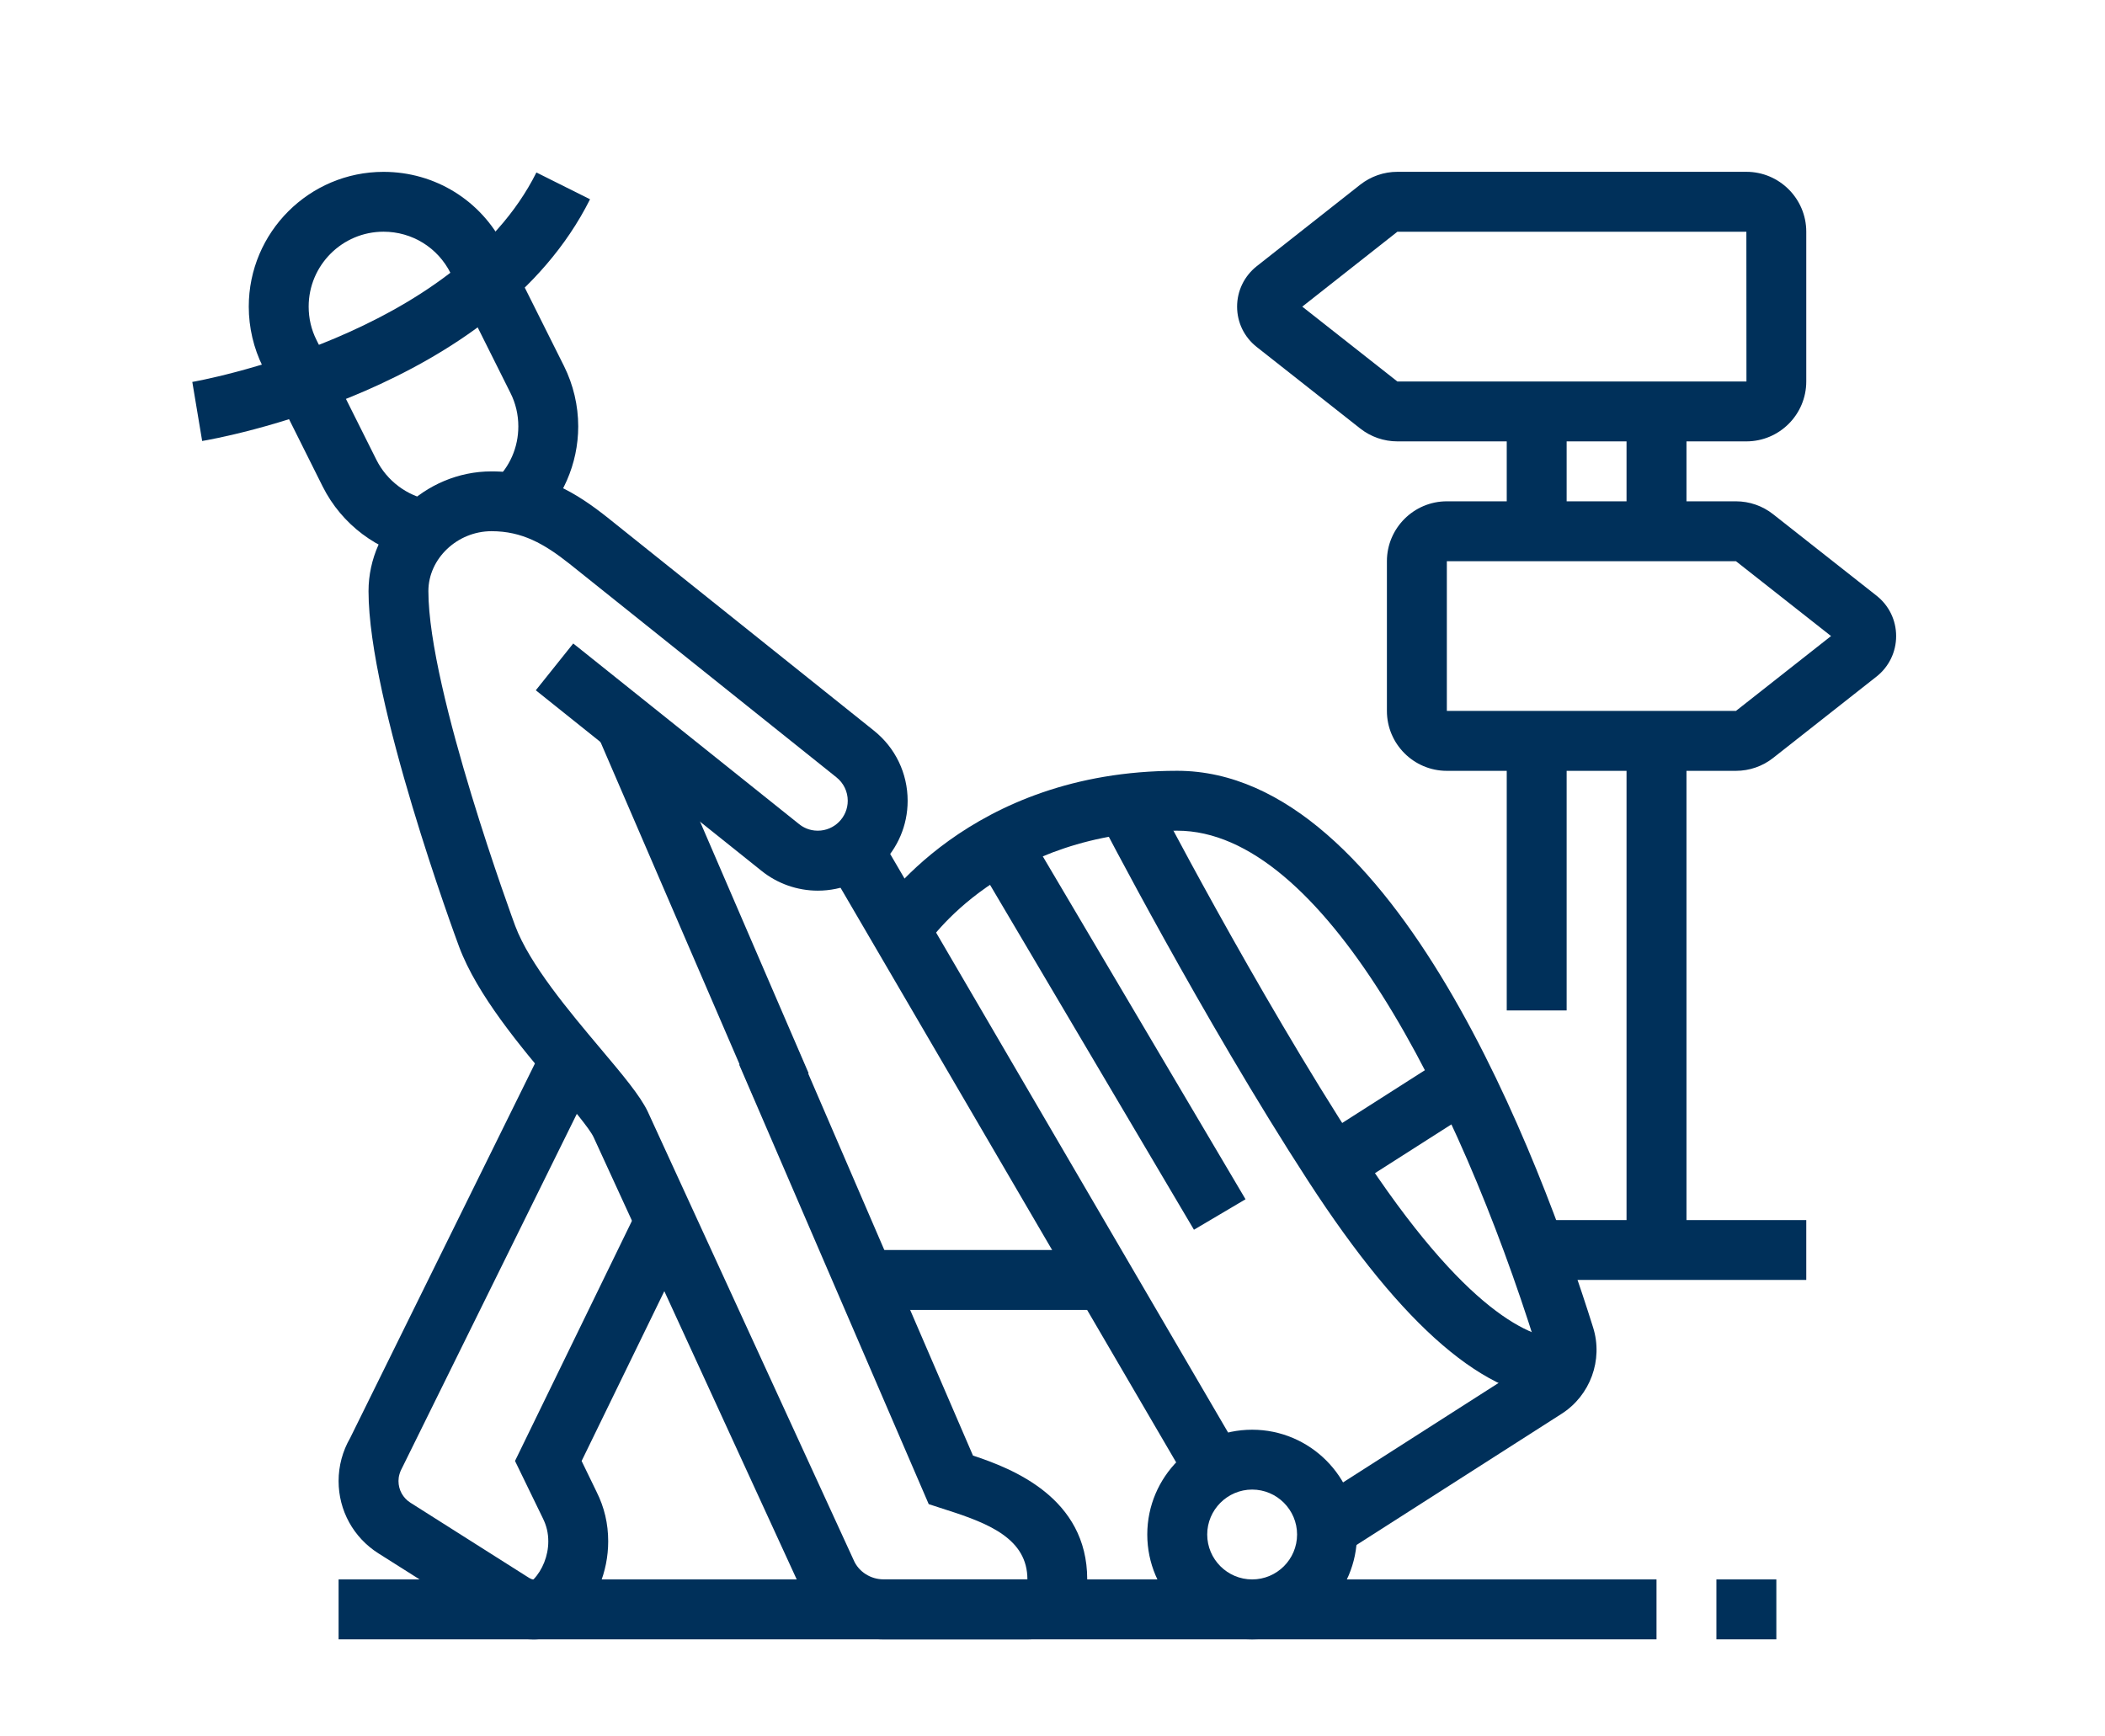 <?xml version="1.0" encoding="utf-8"?>
<!-- Generator: Adobe Illustrator 16.0.0, SVG Export Plug-In . SVG Version: 6.00 Build 0)  -->
<!DOCTYPE svg PUBLIC "-//W3C//DTD SVG 1.1//EN" "http://www.w3.org/Graphics/SVG/1.1/DTD/svg11.dtd">
<svg version="1.1" id="Calque_1" xmlns="http://www.w3.org/2000/svg" xmlns:xlink="http://www.w3.org/1999/xlink" x="0px" y="0px"
	 width="52.75px" height="43.5px" viewBox="0 0 52.75 43.5" enable-background="new 0 0 52.75 43.5" xml:space="preserve">
<g display="none">
	<g display="inline">
		<path fill="#00305A" d="M38.494,22.953c-2.821,0-5.116-2.294-5.116-5.115c0-2.82,2.295-5.115,5.116-5.115
			c2.819,0,5.114,2.294,5.114,5.115C43.608,20.659,41.313,22.953,38.494,22.953z M38.494,14.188c-2.015,0-3.652,1.638-3.652,3.65
			c0,2.014,1.638,3.651,3.652,3.651c2.011,0,3.648-1.638,3.648-3.651C42.143,15.826,40.505,14.188,38.494,14.188z"/>
		<path fill="#00305A" d="M26.149,22.374c-2.821,0-5.116-2.294-5.116-5.115c0-2.821,2.295-5.115,5.116-5.115
			c2.82,0,5.115,2.294,5.115,5.115C31.265,20.08,28.97,22.374,26.149,22.374z M26.149,13.608c-2.014,0-3.65,1.637-3.65,3.65
			c0,2.013,1.637,3.651,3.65,3.651c2.013,0,3.65-1.639,3.65-3.651C29.8,15.246,28.162,13.608,26.149,13.608z"/>
		<path fill="#00305A" d="M41.646,37.521c-0.224,0-0.448-0.018-0.673-0.051l-6.702-1.002c-1.663-0.249-2.845-1.807-2.639-3.477
			c0.107-0.85,0.544-1.601,1.232-2.112c0.688-0.515,1.531-0.719,2.379-0.58l5.936,0.981c0.398,0.067,0.668,0.446,0.602,0.843
			c-0.065,0.4-0.444,0.671-0.843,0.604l-5.934-0.982c-0.45-0.073-0.899,0.036-1.263,0.307c-0.366,0.273-0.597,0.672-0.653,1.124
			c-0.112,0.884,0.517,1.714,1.398,1.847l6.704,1c0.885,0.131,1.782-0.127,2.462-0.713c0.679-0.585,1.067-1.435,1.067-2.33v-7.157
			c0-0.982-0.522-1.9-1.365-2.404l-2.527-1.505c-0.347-0.206-0.462-0.655-0.256-1.003c0.207-0.348,0.658-0.462,1.006-0.255
			l2.526,1.505c1.284,0.766,2.082,2.168,2.082,3.662v7.157c0,1.322-0.574,2.576-1.577,3.44
			C43.778,37.133,42.726,37.521,41.646,37.521z"/>
		<path fill="#00305A" d="M29.801,20.414c-0.344,0-0.65-0.243-0.719-0.592c-0.077-0.397,0.181-0.781,0.58-0.859l4.308-0.837
			c0.4-0.077,0.781,0.182,0.859,0.58c0.077,0.397-0.181,0.78-0.579,0.858L29.941,20.4C29.895,20.41,29.848,20.414,29.801,20.414z"/>
		<path fill="#00305A" d="M48.263,27.177c-0.437,0-0.87-0.104-1.265-0.307l-1.883-0.979c-0.357-0.186-0.499-0.627-0.313-0.988
			c0.189-0.36,0.63-0.498,0.988-0.313l1.883,0.978c0.318,0.165,0.679,0.188,1.016,0.068c0.337-0.118,0.601-0.368,0.744-0.695
			c0.264-0.612,0.008-1.333-0.584-1.64l-6.31-3.277c-0.358-0.188-0.5-0.63-0.314-0.988c0.188-0.359,0.631-0.499,0.989-0.313
			l6.311,3.28c1.271,0.659,1.82,2.207,1.252,3.521c-0.301,0.695-0.884,1.239-1.597,1.493C48.882,27.122,48.571,27.177,48.263,27.177
			z"/>
		<path fill="#00305A" d="M32.36,32.728c-0.15,0-0.303-0.046-0.434-0.143L5.455,13.169c-0.326-0.239-0.396-0.698-0.158-1.023
			c0.24-0.326,0.698-0.396,1.024-0.157l26.475,19.414c0.326,0.239,0.395,0.697,0.157,1.024
			C32.807,32.622,32.585,32.728,32.36,32.728z"/>
		<path fill="#00305A" d="M7.022,16.417c-0.079,0-0.157-0.014-0.232-0.04L2.6,14.975c-0.385-0.128-0.592-0.543-0.462-0.928
			l2.617-7.815C4.816,6.048,4.95,5.896,5.123,5.809C5.296,5.723,5.498,5.708,5.682,5.77l4.19,1.403
			c0.384,0.128,0.591,0.544,0.463,0.928l-2.618,7.815c-0.062,0.184-0.194,0.335-0.368,0.422C7.247,16.391,7.134,16.417,7.022,16.417
			z M3.759,13.818l2.802,0.938l2.152-6.425L5.911,7.392L3.759,13.818z"/>
		<path fill="#00305A" d="M12.129,5.643c-0.218,0-0.435-0.099-0.579-0.284c-0.248-0.32-0.188-0.78,0.131-1.028l3.101-2.403
			c0.32-0.248,0.78-0.189,1.027,0.13c0.249,0.32,0.19,0.779-0.13,1.027l-3.101,2.404C12.445,5.591,12.288,5.643,12.129,5.643z"/>
		<path fill="#00305A" d="M15.231,15.058c-0.157,0-0.315-0.05-0.448-0.155L11.682,12.5c-0.319-0.249-0.378-0.708-0.131-1.028
			c0.248-0.32,0.708-0.378,1.028-0.13l3.101,2.405c0.32,0.247,0.379,0.707,0.13,1.026C15.667,14.959,15.449,15.058,15.231,15.058z"
			/>
		<path fill="#00305A" d="M17.29,9.225h-3.608c-0.406,0-0.733-0.329-0.733-0.733c0-0.404,0.328-0.731,0.733-0.731h3.608
			c0.405,0,0.733,0.328,0.733,0.731C18.022,8.896,17.694,9.225,17.29,9.225z"/>
		<path fill="#00305A" d="M20.178,36.227c-0.162,0-0.324-0.053-0.459-0.162l-4.156-3.351c-0.002-0.003-0.006-0.005-0.007-0.006
			c-0.625-0.517-0.998-1.247-1.05-2.057c-0.053-0.809,0.222-1.583,0.773-2.176l3.101-3.335c0.274-0.299,0.739-0.314,1.036-0.039
			c0.296,0.275,0.313,0.737,0.037,1.034l-3.1,3.337c-0.274,0.296-0.412,0.682-0.386,1.083c0.027,0.4,0.211,0.764,0.519,1.021
			l4.153,3.346c0.315,0.255,0.363,0.715,0.111,1.032C20.604,36.133,20.393,36.227,20.178,36.227z"/>
		<path fill="#00305A" d="M19.745,41.85c-0.023,0-0.047-0.002-0.072-0.006c-0.403-0.04-0.697-0.399-0.656-0.801l1.413-14.138
			c0.041-0.401,0.398-0.695,0.802-0.656c0.403,0.04,0.696,0.4,0.655,0.801l-1.413,14.139C20.436,41.565,20.118,41.85,19.745,41.85z"
			/>
		<path fill="#00305A" d="M43.569,41.849c-0.394,0-0.72-0.313-0.731-0.708l-0.162-4.763c-0.013-0.405,0.303-0.744,0.708-0.758
			c0.401-0.011,0.743,0.303,0.757,0.708l0.161,4.763c0.015,0.403-0.304,0.742-0.707,0.758
			C43.586,41.849,43.577,41.849,43.569,41.849z"/>
		<path fill="#00305A" d="M30.931,41.849c-0.016,0-0.027,0-0.042-0.001c-0.404-0.021-0.715-0.367-0.692-0.772l0.259-4.762
			c0.021-0.403,0.364-0.716,0.771-0.692c0.402,0.021,0.714,0.367,0.691,0.772l-0.258,4.76
			C31.637,41.544,31.315,41.849,30.931,41.849z"/>
	</g>
	<path display="inline" fill="#00305A" d="M30.987,28.474c-0.019,0-0.038,0-0.057-0.003c-0.404-0.029-0.706-0.382-0.674-0.785
		l0.244-3.1c0.132-1.677,1.155-3.168,2.672-3.892l1.322-0.633c0.365-0.174,0.804-0.021,0.978,0.346
		c0.174,0.364,0.019,0.801-0.346,0.977l-1.322,0.63c-1.049,0.502-1.753,1.53-1.845,2.687l-0.243,3.1
		C31.686,28.183,31.367,28.474,30.987,28.474z"/>
</g>
<g display="none">
	<rect x="20.266" y="24.385" display="inline" fill="#00305A" width="1.338" height="16.045"/>
	<path display="inline" fill="#00305A" d="M25.187,38.85c-0.112-0.092-0.243-0.166-0.385-0.213l-1.193-0.397v-6.498h1.337v5.533
		l0.28,0.094c0.303,0.1,0.578,0.256,0.821,0.456L25.187,38.85z"/>
	<rect x="23.608" y="15.695" display="inline" fill="#00305A" width="1.337" height="13.371"/>
	<path display="inline" fill="#00305A" d="M20.935,11.681c-1.845,0-3.345-1.5-3.345-3.344V6.999c0-1.843,1.5-3.341,3.345-3.341
		c1.843,0,3.342,1.498,3.342,3.341v1.338C24.276,10.181,22.777,11.681,20.935,11.681z M20.935,4.995
		c-1.107,0-2.006,0.899-2.006,2.004v1.338c0,1.106,0.899,2.007,2.006,2.007c1.106,0,2.004-0.9,2.004-2.007V6.999
		C22.938,5.894,22.041,4.995,20.935,4.995z"/>
	<path display="inline" fill="#00305A" d="M33.636,41.103h-8.022c-0.732,0-1.331-0.595-1.337-1.325
		c-0.005-1.094,0.688-2.063,1.729-2.409l0.278-0.092v-8.881h1.336v9.846l-1.193,0.397c-0.487,0.16-0.814,0.616-0.813,1.133
		l8.022-0.007c0.004-0.51-0.321-0.966-0.811-1.126l-1.195-0.397v-9.846h1.339v8.881l0.28,0.092c1.038,0.346,1.731,1.315,1.726,2.409
		C34.971,40.508,34.37,41.103,33.636,41.103z"/>
	<path display="inline" fill="#00305A" d="M33.636,33.746c-1.104,0-2.006-0.897-2.006-2.005h1.339c0,0.369,0.3,0.665,0.667,0.665
		c0.462,0,0.67-0.342,0.67-0.665v-2.675c0-2.582-2.099-4.682-4.681-4.682c-2.58,0-4.68,2.1-4.68,4.682v2.675
		c0,0.323,0.21,0.665,0.668,0.665c0.369,0,0.67-0.296,0.67-0.665h1.336c0,1.107-0.897,2.005-2.006,2.005
		c-1.124,0-2.005-0.88-2.005-2.005v-2.675c0-3.318,2.698-6.019,6.017-6.019c3.319,0,6.017,2.7,6.017,6.019v2.675
		C35.642,32.866,34.762,33.746,33.636,33.746z"/>
	<rect x="28.957" y="33.077" display="inline" fill="#00305A" width="1.338" height="7.355"/>
	<path display="inline" fill="#00305A" d="M29.625,24.385c-1.844,0-3.342-1.498-3.342-3.342v-1.339c0-1.843,1.498-3.34,3.342-3.34
		s3.344,1.498,3.344,3.34v1.339C32.969,22.887,31.469,24.385,29.625,24.385z M29.625,17.699c-1.104,0-2.006,0.9-2.006,2.004v1.339
		c0,1.105,0.901,2.005,2.006,2.005c1.108,0,2.005-0.9,2.005-2.005v-1.339C31.63,18.6,30.733,17.699,29.625,17.699z"/>
	<path display="inline" fill="#00305A" d="M25.613,41.103h-9.359c-0.735,0-1.333-0.595-1.338-1.325
		c-0.005-1.094,0.688-2.063,1.729-2.409l0.279-0.092V15.695h1.336v22.546l-1.195,0.397c-0.487,0.16-0.813,0.616-0.811,1.133
		l9.359-0.007V41.103z"/>
	<path display="inline" fill="#00305A" d="M12.907,23.048c-0.168,0-0.337-0.02-0.506-0.063c-0.71-0.177-1.274-0.754-1.441-1.469
		c-0.121-0.52-0.04-1.055,0.231-1.504l4.011-6.687c1.162-1.976,3.092-2.98,5.732-2.98c2.146,0,4.142,1.063,5.341,2.845l2.57,3.828
		l-1.108,0.746l-2.574-3.829c-0.948-1.411-2.529-2.253-4.229-2.253c-2.163,0-3.663,0.76-4.584,2.326L12.337,20.7
		c-0.065,0.106-0.129,0.282-0.074,0.513c0.053,0.224,0.243,0.421,0.463,0.476c0.369,0.093,0.64-0.105,0.757-0.304l1.159-1.933
		l1.148,0.688l-1.158,1.935C14.261,22.69,13.607,23.048,12.907,23.048z"/>
	<path display="inline" fill="#00305A" d="M13.579,41.103H4.219c-1.106,0-2.006-0.902-2.006-2.008V26.393
		c0-1.106,0.9-2.008,2.006-2.008h9.359c1.105,0,2.005,0.901,2.005,2.008v10.028h-1.336V26.393c0-0.369-0.299-0.67-0.669-0.67H4.219
		c-0.37,0-0.668,0.301-0.668,0.67v12.702c0,0.371,0.298,0.67,0.668,0.67h9.359V41.103z"/>
	<rect x="11.572" y="22.205" display="inline" fill="#00305A" width="1.34" height="2.85"/>
	<path display="inline" fill="#00305A" d="M6.224,25.055H4.887v-3.344c0-0.736,0.6-1.337,1.336-1.337h5.349v1.337H6.224V25.055z"/>
	<path display="inline" fill="#00305A" d="M10.905,31.741H6.894c-1.107,0-2.006-0.899-2.006-2.006v-1.34
		c0-0.736,0.6-1.337,1.336-1.337h5.349c0.739,0,1.34,0.601,1.34,1.337v1.34C12.913,30.842,12.011,31.741,10.905,31.741z
		 M6.224,28.396v1.34c0,0.368,0.3,0.667,0.67,0.667h4.012c0.369,0,0.667-0.299,0.667-0.667v-1.34H6.224z"/>
	<polygon display="inline" fill="#00305A" points="8.899,7.67 7.562,7.67 7.562,9.007 8.899,9.007 8.899,7.67 	"/>
	<polygon display="inline" fill="#00305A" points="11.572,9.007 10.235,9.007 10.235,10.345 11.572,10.345 11.572,9.007 	"/>
	<polygon display="inline" fill="#00305A" points="4.887,11.682 3.551,11.682 3.551,13.019 4.887,13.019 4.887,11.682 	"/>
	<polygon display="inline" fill="#00305A" points="12.913,11.682 11.572,11.682 11.572,13.019 12.913,13.019 12.913,11.682 	"/>
	<polygon display="inline" fill="#00305A" points="8.899,15.695 7.562,15.695 7.562,17.03 8.899,17.03 8.899,15.695 	"/>
	<polygon display="inline" fill="#00305A" points="6.224,14.355 4.887,14.355 4.887,15.695 6.224,15.695 6.224,14.355 	"/>
	<polygon display="inline" fill="#00305A" points="11.572,14.355 10.235,14.355 10.235,15.695 11.572,15.695 11.572,14.355 	"/>
	<polygon display="inline" fill="#00305A" points="6.224,9.007 4.887,9.007 4.887,10.345 6.224,10.345 6.224,9.007 	"/>
	<rect x="40.671" y="30.733" display="inline" fill="#00305A" width="1.609" height="9.666"/>
	<path display="inline" fill="#00305A" d="M46.312,41.205h-9.671c-0.883,0-1.605-0.713-1.61-1.593
		c-0.008-1.32,0.828-2.489,2.08-2.903l0.335-0.112v-6.076h1.614v7.236l-1.442,0.48c-0.587,0.196-0.98,0.745-0.977,1.366l9.671-0.008
		c0.002-0.613-0.392-1.162-0.979-1.358l-1.44-0.48v-7.236h1.611v6.076l0.336,0.112c1.254,0.414,2.089,1.583,2.083,2.903
		C47.916,40.492,47.192,41.205,46.312,41.205z"/>
	<path display="inline" fill="#00305A" d="M40.266,13.812c-1.382,0-2.625-0.769-3.244-2.005l-0.805-1.612
		c-0.251-0.501-0.382-1.059-0.382-1.618c0-2,1.626-3.627,3.627-3.627c1.382,0,2.626,0.769,3.244,2.005l0.807,1.614
		c0.249,0.501,0.38,1.06,0.38,1.619C43.893,12.185,42.269,13.812,40.266,13.812z M39.462,6.56c-1.11,0-2.017,0.904-2.017,2.016
		c0,0.315,0.073,0.618,0.214,0.9l0.805,1.61c0.344,0.686,1.034,1.114,1.802,1.114c1.112,0,2.015-0.903,2.015-2.014
		c0-0.316-0.07-0.619-0.21-0.9l-0.807-1.61C40.921,6.987,40.229,6.56,39.462,6.56z"/>
	<path display="inline" fill="#00305A" d="M44.701,14.619c-0.572,0-1.128-0.202-1.568-0.577c-0.54-0.46-0.853-1.13-0.853-1.842
		v-2.014h1.612V12.2c0,0.238,0.103,0.462,0.283,0.616c0.185,0.156,0.423,0.22,0.664,0.179c0.373-0.06,0.664-0.445,0.664-0.88v-1.816
		c0-0.381-0.271-0.714-0.647-0.791L42.271,8.99l0.314-1.579l2.588,0.517c1.123,0.224,1.939,1.221,1.939,2.37v1.816
		c0,1.221-0.865,2.284-2.013,2.472C44.966,14.607,44.833,14.619,44.701,14.619z"/>
	<path display="inline" fill="#00305A" d="M48.736,23.479c-0.772,0-1.506-0.372-2-1.045l-0.495-0.654l1.284-0.972l0.502,0.663
		c0.146,0.196,0.455,0.494,0.934,0.366c0.264-0.07,0.488-0.308,0.551-0.581c0.06-0.275-0.015-0.5-0.094-0.609l-3.763-5.243
		c-0.249-0.378-0.574-0.709-0.979-1.013l0.964-1.292c0.556,0.414,1.007,0.884,1.342,1.392l3.74,5.208
		c0.377,0.508,0.513,1.226,0.361,1.907c-0.191,0.862-0.862,1.563-1.712,1.789C49.158,23.451,48.947,23.479,48.736,23.479z"/>
	<path display="inline" fill="#00305A" d="M41.475,31.537c-3.145,0-4.882-0.503-5.34-0.656c-0.664-0.225-1.104-0.837-1.104-1.528
		c0-0.254,0.06-0.506,0.186-0.772c0.03-0.067,3.047-6.462,3.04-10.736l1.607-0.007c0.011,4.645-3.06,11.158-3.192,11.431
		c-0.027,0.062-0.03,0.084-0.03,0.084c0.294,0.098,1.858,0.572,4.834,0.572c2.978,0,4.543-0.475,4.827-0.57
		c0.001,0.005,0.003,0.005,0.003,0.005c0.002,0-0.011-0.029-0.04-0.096c-0.13-0.271-3.177-6.781-3.177-11.423h1.609
		c0,4.285,2.994,10.674,3.024,10.74c0.1,0.209,0.201,0.466,0.201,0.772c0,0.691-0.443,1.304-1.101,1.526
		C46.359,31.034,44.623,31.537,41.475,31.537z"/>
	<path display="inline" fill="#00305A" d="M34.214,23.479c-0.21,0-0.422-0.028-0.635-0.083c-0.849-0.226-1.519-0.927-1.71-1.787
		c-0.153-0.683-0.016-1.4,0.365-1.917l3.752-5.228c0.317-0.48,0.769-0.951,1.325-1.365c0.817-0.623,1.731-0.901,2.954-0.901v1.612
		c-0.87,0-1.446,0.167-1.985,0.575c-0.411,0.309-0.735,0.64-0.966,0.992l-3.776,5.26c-0.085,0.118-0.158,0.342-0.098,0.62
		c0.062,0.271,0.287,0.509,0.551,0.579c0.483,0.128,0.787-0.17,0.926-0.36l0.51-0.669l1.282,0.972l-0.499,0.661
		C35.717,23.109,34.986,23.479,34.214,23.479z"/>
</g>
<g display="none">
	<rect x="38.779" y="32.139" display="inline" fill="#00305A" width="1.497" height="8.977"/>
	<path display="inline" fill="#00305A" d="M44.017,41.865h-8.979c-0.819,0-1.491-0.665-1.496-1.48
		c-0.007-1.227,0.77-2.311,1.933-2.697l0.311-0.104V31.94h1.498v6.724l-1.337,0.442c-0.546,0.183-0.912,0.691-0.908,1.27
		l8.979-0.009c0.005-0.569-0.361-1.078-0.907-1.261l-1.336-0.442V31.94h1.495v5.643l0.313,0.104
		c1.162,0.387,1.938,1.471,1.932,2.697C45.509,41.2,44.838,41.865,44.017,41.865z"/>
	<path display="inline" fill="#00305A" d="M33.916,12.683c-1.284,0-2.438-0.714-3.014-1.863l-0.748-1.497
		C29.922,8.858,29.8,8.338,29.8,7.819c0-1.857,1.512-3.368,3.368-3.368c1.284,0,2.438,0.715,3.014,1.863l0.748,1.496
		c0.21,0.424,0.328,0.88,0.35,1.351l-1.495,0.067c-0.013-0.261-0.076-0.515-0.194-0.75l-0.746-1.494
		c-0.32-0.64-0.962-1.036-1.676-1.036c-1.031,0-1.87,0.839-1.87,1.871c0,0.292,0.064,0.575,0.195,0.837l0.748,1.494
		c0.444,0.89,1.582,1.28,2.479,0.854l0.645,1.352C34.908,12.573,34.422,12.683,33.916,12.683z"/>
	<path display="inline" fill="#00305A" d="M32.046,19.417h-1.497v-1.825l-0.844,0.223c-0.197,0.067-0.425,0.105-0.653,0.105
		c-0.704,0-1.354-0.325-1.785-0.892l-3.725-4.469c-0.319-0.426-0.476-0.89-0.476-1.374c0-1.238,1.007-2.245,2.245-2.245
		c0.709,0,1.363,0.329,1.792,0.902l2.643,3.09c1.017-0.629,2.989-1.747,4.17-1.747v1.497c-0.761,0-2.74,1.084-3.901,1.856
		l-0.554,0.365l-3.524-4.125c-0.484-0.638-1.372-0.239-1.372,0.407c0,0.2,0.083,0.353,0.152,0.445l3.722,4.466
		c0.165,0.218,0.382,0.328,0.613,0.328c0.066,0,0.142-0.014,0.228-0.043l2.767-0.731V19.417z"/>
	<path display="inline" fill="#00305A" d="M35.038,41.865H29.8c-0.82,0-1.491-0.665-1.495-1.48
		c-0.008-1.227,0.769-2.311,1.932-2.697l0.313-0.104V26.898h1.497v11.766l-1.338,0.442c-0.546,0.183-0.911,0.691-0.908,1.27
		l5.238-0.009V41.865z"/>
	<path display="inline" fill="#00305A" d="M38.405,16.424c-1.284,0-2.439-0.714-3.013-1.863l-0.749-1.496
		c-0.231-0.466-0.354-0.985-0.354-1.504c0-1.857,1.511-3.368,3.367-3.368c1.284,0,2.44,0.714,3.013,1.863l0.75,1.498
		c0.23,0.463,0.354,0.983,0.354,1.503C41.773,14.914,40.263,16.424,38.405,16.424z M37.657,9.69c-1.032,0-1.872,0.839-1.872,1.871
		c0,0.292,0.068,0.575,0.198,0.836l0.748,1.495c0.318,0.638,0.96,1.036,1.674,1.036c1.032,0,1.871-0.839,1.871-1.871
		c0-0.294-0.066-0.576-0.197-0.837l-0.748-1.495C39.013,10.086,38.371,9.69,37.657,9.69z"/>
	<path display="inline" fill="#00305A" d="M42.524,17.172c-0.533,0-1.049-0.186-1.456-0.534c-0.504-0.427-0.792-1.05-0.792-1.71
		v-1.871h1.497v1.871c0,0.22,0.096,0.427,0.264,0.571c0.17,0.145,0.391,0.205,0.615,0.167c0.346-0.057,0.616-0.416,0.616-0.817
		v-1.686c0-0.357-0.252-0.665-0.6-0.734l-2.403-0.481l0.294-1.467l2.402,0.48c1.044,0.208,1.804,1.134,1.804,2.202v1.686
		c0,1.134-0.805,2.121-1.873,2.295C42.769,17.162,42.646,17.172,42.524,17.172z"/>
	<path display="inline" fill="#00305A" d="M26.154,38.122h-5.333v-1.496h5.333l1.981-13.775c0.149-1.103,1.106-1.937,2.223-1.937
		h1.669v1.496h-1.669c-0.373,0-0.69,0.279-0.741,0.647l-1.979,13.776C27.536,37.566,26.899,38.122,26.154,38.122z"/>
	<path display="inline" fill="#00305A" d="M19.325,38.122h-8.23c-0.827,0-1.498-0.669-1.498-1.496v-0.747
		c0-1.239,1.007-2.245,2.246-2.245h15.39v1.497h-15.39c-0.414,0-0.748,0.334-0.748,0.748v0.747h8.23V38.122z"/>
	<rect x="14.086" y="30.641" display="inline" fill="#00305A" width="1.498" height="3.741"/>
	<rect x="14.086" y="26.15" display="inline" fill="#00305A" width="1.498" height="2.993"/>
	<path display="inline" fill="#00305A" d="M12.591,34.382h-1.496v-7.483c0-0.824,0.671-1.496,1.496-1.496h8.231v1.496h-8.231V34.382
		z"/>
	<path display="inline" fill="#00305A" d="M21.57,34.382h-1.497v-9.727c0-1.652,1.342-2.994,2.993-2.994h5.996v1.497h-5.996
		c-0.824,0-1.497,0.672-1.497,1.497V34.382z"/>
	<rect x="23.814" y="30.641" display="inline" fill="#00305A" width="1.497" height="1.498"/>
	<rect x="23.814" y="27.647" display="inline" fill="#00305A" width="1.497" height="1.496"/>
	<rect x="23.814" y="17.92" display="inline" fill="#00305A" width="1.497" height="8.23"/>
	<path display="inline" fill="#00305A" d="M24.188,41.865c-1.444,0-2.619-1.175-2.619-2.619c0-1.445,1.174-2.62,2.619-2.62
		s2.619,1.175,2.619,2.62C26.808,40.69,25.633,41.865,24.188,41.865z M24.188,38.122c-0.618,0-1.122,0.506-1.122,1.124
		c0,0.619,0.504,1.121,1.122,1.121c0.619,0,1.123-0.502,1.123-1.121C25.312,38.628,24.808,38.122,24.188,38.122z"/>
	<path display="inline" fill="#00305A" d="M13.712,41.865c-1.443,0-2.617-1.175-2.617-2.619c0-1.445,1.174-2.62,2.617-2.62
		c1.445,0,2.62,1.175,2.62,2.62C16.332,40.69,15.157,41.865,13.712,41.865z M13.712,38.122c-0.618,0-1.122,0.506-1.122,1.124
		c0,0.619,0.503,1.121,1.122,1.121c0.621,0,1.124-0.502,1.124-1.121C14.836,38.628,14.333,38.122,13.712,38.122z"/>
	<path display="inline" fill="#00305A" d="M19.281,26.517l-1.889-3.358h-1.37l-1.89,3.358l-1.305-0.732l1.891-3.358
		c0.266-0.472,0.766-0.764,1.305-0.764h1.37c0.538,0,1.037,0.292,1.303,0.761l1.89,3.361L19.281,26.517z"/>
	<path display="inline" fill="#00305A" d="M15.172,7.912l-0.669-1.338l1.829-0.915l-0.461-0.787c-0.189-0.321-0.555-0.479-0.918-0.4
		l-3.778,0.851l-0.329-1.46l3.779-0.852c1.001-0.226,2.021,0.22,2.538,1.105l0.438,0.75c0.216,0.321,0.289,0.763,0.178,1.177
		c-0.11,0.415-0.392,0.763-0.777,0.955L15.172,7.912z"/>
	<path display="inline" fill="#00305A" d="M46.271,25.401c-0.717,0-1.396-0.344-1.857-0.971l-0.46-0.606l1.194-0.904l0.466,0.616
		c0.135,0.183,0.422,0.46,0.864,0.341c0.246-0.064,0.456-0.285,0.513-0.538c0.056-0.256-0.011-0.464-0.086-0.567l-3.495-4.868
		c-0.232-0.351-0.532-0.66-0.91-0.941l0.896-1.199c0.517,0.385,0.936,0.821,1.246,1.293l3.474,4.838
		c0.348,0.472,0.476,1.138,0.335,1.77c-0.179,0.801-0.803,1.451-1.589,1.659C46.665,25.376,46.467,25.401,46.271,25.401z"/>
	<path display="inline" fill="#00305A" d="M39.528,32.886c-2.924,0-4.535-0.466-4.959-0.608c-0.617-0.209-1.027-0.779-1.027-1.421
		c0-0.236,0.057-0.471,0.172-0.717c0.03-0.063,2.831-6.001,2.82-9.972l1.497-0.005c0.011,4.313-2.844,10.361-2.964,10.615
		c-0.026,0.057-0.029,0.08-0.029,0.08c0.271,0.089,1.725,0.531,4.49,0.531c2.765,0,4.218-0.442,4.481-0.529
		c0.001,0.003,0.003,0.003,0.003,0.003c0.001,0-0.009-0.028-0.038-0.088c-0.119-0.253-2.95-6.299-2.95-10.609h1.497
		c0,3.979,2.78,9.914,2.809,9.974c0.091,0.194,0.184,0.431,0.184,0.718c0,0.642-0.41,1.212-1.019,1.417
		C44.063,32.42,42.45,32.886,39.528,32.886z"/>
	<path display="inline" fill="#00305A" d="M32.785,25.401c-0.194,0-0.395-0.025-0.591-0.078c-0.787-0.208-1.41-0.858-1.588-1.659
		c-0.142-0.632-0.014-1.298,0.34-1.778l3.484-4.854c0.294-0.447,0.713-0.883,1.229-1.268c0.759-0.578,1.607-0.835,2.745-0.835v1.497
		c-0.81,0-1.345,0.154-1.846,0.534c-0.381,0.285-0.681,0.594-0.897,0.92l-3.505,4.887c-0.081,0.109-0.147,0.317-0.092,0.573
		c0.057,0.253,0.267,0.474,0.513,0.538c0.448,0.119,0.73-0.156,0.86-0.334l0.47-0.623l1.194,0.904l-0.464,0.615
		C34.182,25.059,33.503,25.401,32.785,25.401z"/>
	<path display="inline" fill="#00305A" d="M12.638,14.18c-0.204,0-0.41-0.043-0.604-0.127l-1.096-0.484
		c-0.814-0.358-1.341-1.164-1.341-2.054V8.594L6.101,6.378C5.44,5.959,5.062,5.215,5.113,4.434c0.053-0.781,0.528-1.468,1.238-1.795
		l0.276-0.126c0.956-0.477,2.12-0.395,3.02,0.227L17.7,8.313l0.954-1.233c0.332-0.426,0.949-0.51,1.377-0.185
		c1.543,1.156,1.54,2.545,1.539,3.212c0.004,1.842-1.291,3.168-2.064,3.802c-0.41,0.333-0.992,0.357-1.423,0.058l-3.646-2.309
		l-0.349,1.389c-0.108,0.429-0.397,0.785-0.792,0.978C13.088,14.128,12.863,14.18,12.638,14.18z M18.894,12.712l0.017,0.01
		C18.907,12.719,18.899,12.715,18.894,12.712z M7.943,3.704c-0.227,0-0.458,0.052-0.668,0.158L6.976,4
		c-0.31,0.142-0.361,0.421-0.37,0.534C6.6,4.647,6.611,4.931,6.901,5.114l4.194,2.657v3.743c0,0.296,0.174,0.565,0.445,0.684
		l1.098,0.484l0.854-3.394l5.237,3.317c0.507-0.45,1.347-1.359,1.345-2.422v-0.078c0.001-0.465,0.002-1.076-0.566-1.683
		l-1.493,1.928L8.795,3.97C8.541,3.794,8.243,3.704,7.943,3.704z M19.13,8.09c0,0.001,0.002,0.002,0.003,0.002
		C19.132,8.093,19.13,8.091,19.13,8.09z"/>
</g>
<g>
	<path fill="#00305A" d="M13.366,41.088c-0.335,0-0.683-0.11-1-0.334l-2.883-1.823c-0.625-0.396-0.998-1.073-0.998-1.813
		c0-0.378,0.1-0.75,0.289-1.077l4.847-9.825l1.345,0.664l-4.87,9.869c-0.08,0.144-0.11,0.256-0.11,0.369
		c0,0.223,0.112,0.425,0.3,0.544l2.915,1.847c0.102,0.069,0.146,0.078,0.167,0.076c0.226-0.234,0.372-0.594,0.372-0.954
		c0-0.208-0.044-0.394-0.137-0.581l-0.697-1.435l3.087-6.34l1.35,0.657l-2.768,5.684l0.374,0.771
		c0.196,0.39,0.292,0.801,0.292,1.243c0,0.764-0.306,1.504-0.838,2.031C14.114,40.944,13.748,41.088,13.366,41.088z"/>
	
		<rect x="12.66" y="21.906" transform="matrix(0.396 0.918 -0.918 0.396 31.442 -2.481)" fill="#00305A" width="9.893" height="1.501"/>
	
		<rect x="16.901" y="28.315" transform="matrix(0.504 0.863 -0.863 0.504 37.93 -7.959)" fill="#00305A" width="17.996" height="1.502"/>
	<path fill="#00305A" d="M31.378,41.086c-1.448,0-2.628-1.178-2.628-2.628c0-1.447,1.18-2.626,2.628-2.626s2.627,1.179,2.627,2.626
		C34.005,39.908,32.826,41.086,31.378,41.086z M31.378,37.332c-0.62,0-1.126,0.508-1.126,1.126c0,0.621,0.506,1.126,1.126,1.126
		c0.621,0,1.126-0.505,1.126-1.126C32.504,37.84,31.999,37.332,31.378,37.332z"/>
	<path fill="#00305A" d="M33.651,38.939l-0.809-1.266l5.479-3.504c0.152-0.097,0.222-0.282,0.169-0.451
		c-1.957-6.235-5.347-12.899-8.99-12.899c-4.38,0-6.244,2.798-6.321,2.917l-1.266-0.808c0.094-0.146,2.353-3.61,7.587-3.61
		c5.456,0,9.106,9.756,10.422,13.951c0.256,0.814-0.07,1.706-0.792,2.166L33.651,38.939z"/>
	
		<rect x="22.437" y="25.035" transform="matrix(0.509 0.861 -0.861 0.509 35.85 -11.303)" fill="#00305A" width="10.799" height="1.501"/>
	<path fill="#00305A" d="M39.152,35.064c-1.898,0-3.981-1.786-6.368-5.462c-2.639-4.063-5.223-9.058-5.248-9.108l1.334-0.689
		c0.025,0.05,2.575,4.979,5.174,8.979c2.7,4.158,4.359,4.778,5.108,4.778V35.064z"/>
	<path fill="#00305A" d="M5.066,11.052l-0.247-1.48c0.065-0.011,6.571-1.146,8.623-5.249l1.344,0.671
		C12.391,9.785,5.364,11.003,5.066,11.052z"/>
	<path fill="#00305A" d="M10.5,14.01c-1.036-0.189-1.938-0.868-2.412-1.813L6.588,9.194C6.355,8.727,6.234,8.206,6.234,7.685
		c0-1.863,1.515-3.378,3.377-3.378c1.289,0,2.446,0.716,3.023,1.868l1.501,3.002c0.232,0.467,0.355,0.988,0.355,1.509
		c0,0.938-0.395,1.842-1.084,2.479l-1.019-1.103c0.388-0.358,0.602-0.848,0.602-1.376c0-0.294-0.066-0.577-0.198-0.839l-1.5-3.002
		c-0.321-0.64-0.964-1.038-1.68-1.038c-1.035,0-1.876,0.842-1.876,1.877c0,0.293,0.065,0.577,0.197,0.839l1.5,3
		c0.263,0.526,0.765,0.904,1.34,1.009L10.5,14.01z"/>
	<path fill="#00305A" d="M43.763,11.062h-8.746c-0.338,0-0.666-0.114-0.931-0.323l-2.592-2.042
		c-0.313-0.246-0.493-0.614-0.493-1.012c0-0.398,0.181-0.767,0.493-1.014l2.592-2.042c0.265-0.208,0.593-0.323,0.931-0.323h8.746
		c0.828,0,1.501,0.674,1.501,1.501v3.753C45.264,10.389,44.591,11.062,43.763,11.062z M32.634,7.685l2.383,1.876h8.748l-0.002-3.753
		h-8.746L32.634,7.685z"/>
	<path fill="#00305A" d="M43.502,19.319h-7.245c-0.828,0-1.502-0.673-1.502-1.501v-3.753c0-0.827,0.674-1.501,1.502-1.501h7.245
		c0.338,0,0.668,0.115,0.932,0.324l2.592,2.042c0.312,0.246,0.49,0.615,0.49,1.012c0,0.397-0.179,0.767-0.49,1.013l-2.594,2.042
		C44.17,19.204,43.84,19.319,43.502,19.319z M36.257,14.064v3.753h7.245l2.383-1.876l-2.383-1.876H36.257z"/>
	<rect x="37.758" y="10.312" fill="#00305A" width="1.501" height="3.002"/>
	<rect x="40.76" y="10.312" fill="#00305A" width="1.502" height="3.002"/>
	<rect x="37.758" y="18.568" fill="#00305A" width="1.501" height="6.756"/>
	<rect x="40.76" y="18.568" fill="#00305A" width="1.502" height="12.76"/>
	<rect x="38.471" y="30.578" fill="#00305A" width="6.793" height="1.5"/>
	<rect x="43.012" y="39.584" fill="#00305A" width="1.502" height="1.502"/>
	<rect x="8.485" y="39.584" fill="#00305A" width="33.026" height="1.502"/>
	<rect x="21.67" y="31.328" fill="#00305A" width="5.988" height="1.502"/>
	
		<rect x="34.297" y="26.208" transform="matrix(0.538 0.843 -0.843 0.538 39.899 -16.542)" fill="#00305A" width="1.502" height="3.88"/>
	<path fill="#00305A" d="M25.748,41.086h-3.609c-0.92,0-1.772-0.556-2.12-1.385l-5.146-11.205c-0.104-0.217-0.541-0.734-0.962-1.238
		c-0.871-1.033-1.954-2.321-2.406-3.53c-0.094-0.251-2.27-6.149-2.27-8.912c0-1.627,1.411-3.002,3.083-3.002
		c1.267,0,2.135,0.549,2.886,1.141l6.695,5.356c0.538,0.429,0.846,1.07,0.846,1.759c0,1.242-1.01,2.252-2.252,2.252
		c-0.509,0-1.008-0.175-1.405-0.493L13.427,17.3l0.938-1.173l5.661,4.528c0.093,0.075,0.25,0.164,0.467,0.164
		c0.415,0,0.751-0.336,0.751-0.75c0-0.229-0.103-0.443-0.282-0.586l-6.692-5.354c-0.636-0.503-1.187-0.816-1.953-0.816
		c-0.858,0-1.582,0.688-1.582,1.501c0,2.495,2.153,8.33,2.175,8.389c0.361,0.965,1.352,2.142,2.147,3.087
		c0.549,0.652,0.982,1.167,1.174,1.567l5.16,11.24c0.124,0.295,0.428,0.485,0.746,0.485h3.609c0-1.005-0.946-1.394-2.002-1.732
		l-0.471-0.153l-4.75-11.016l1.377-0.594l4.482,10.393c0.983,0.325,2.863,1.054,2.863,3.103
		C27.249,40.411,26.576,41.086,25.748,41.086z"/>
</g>
</svg>
